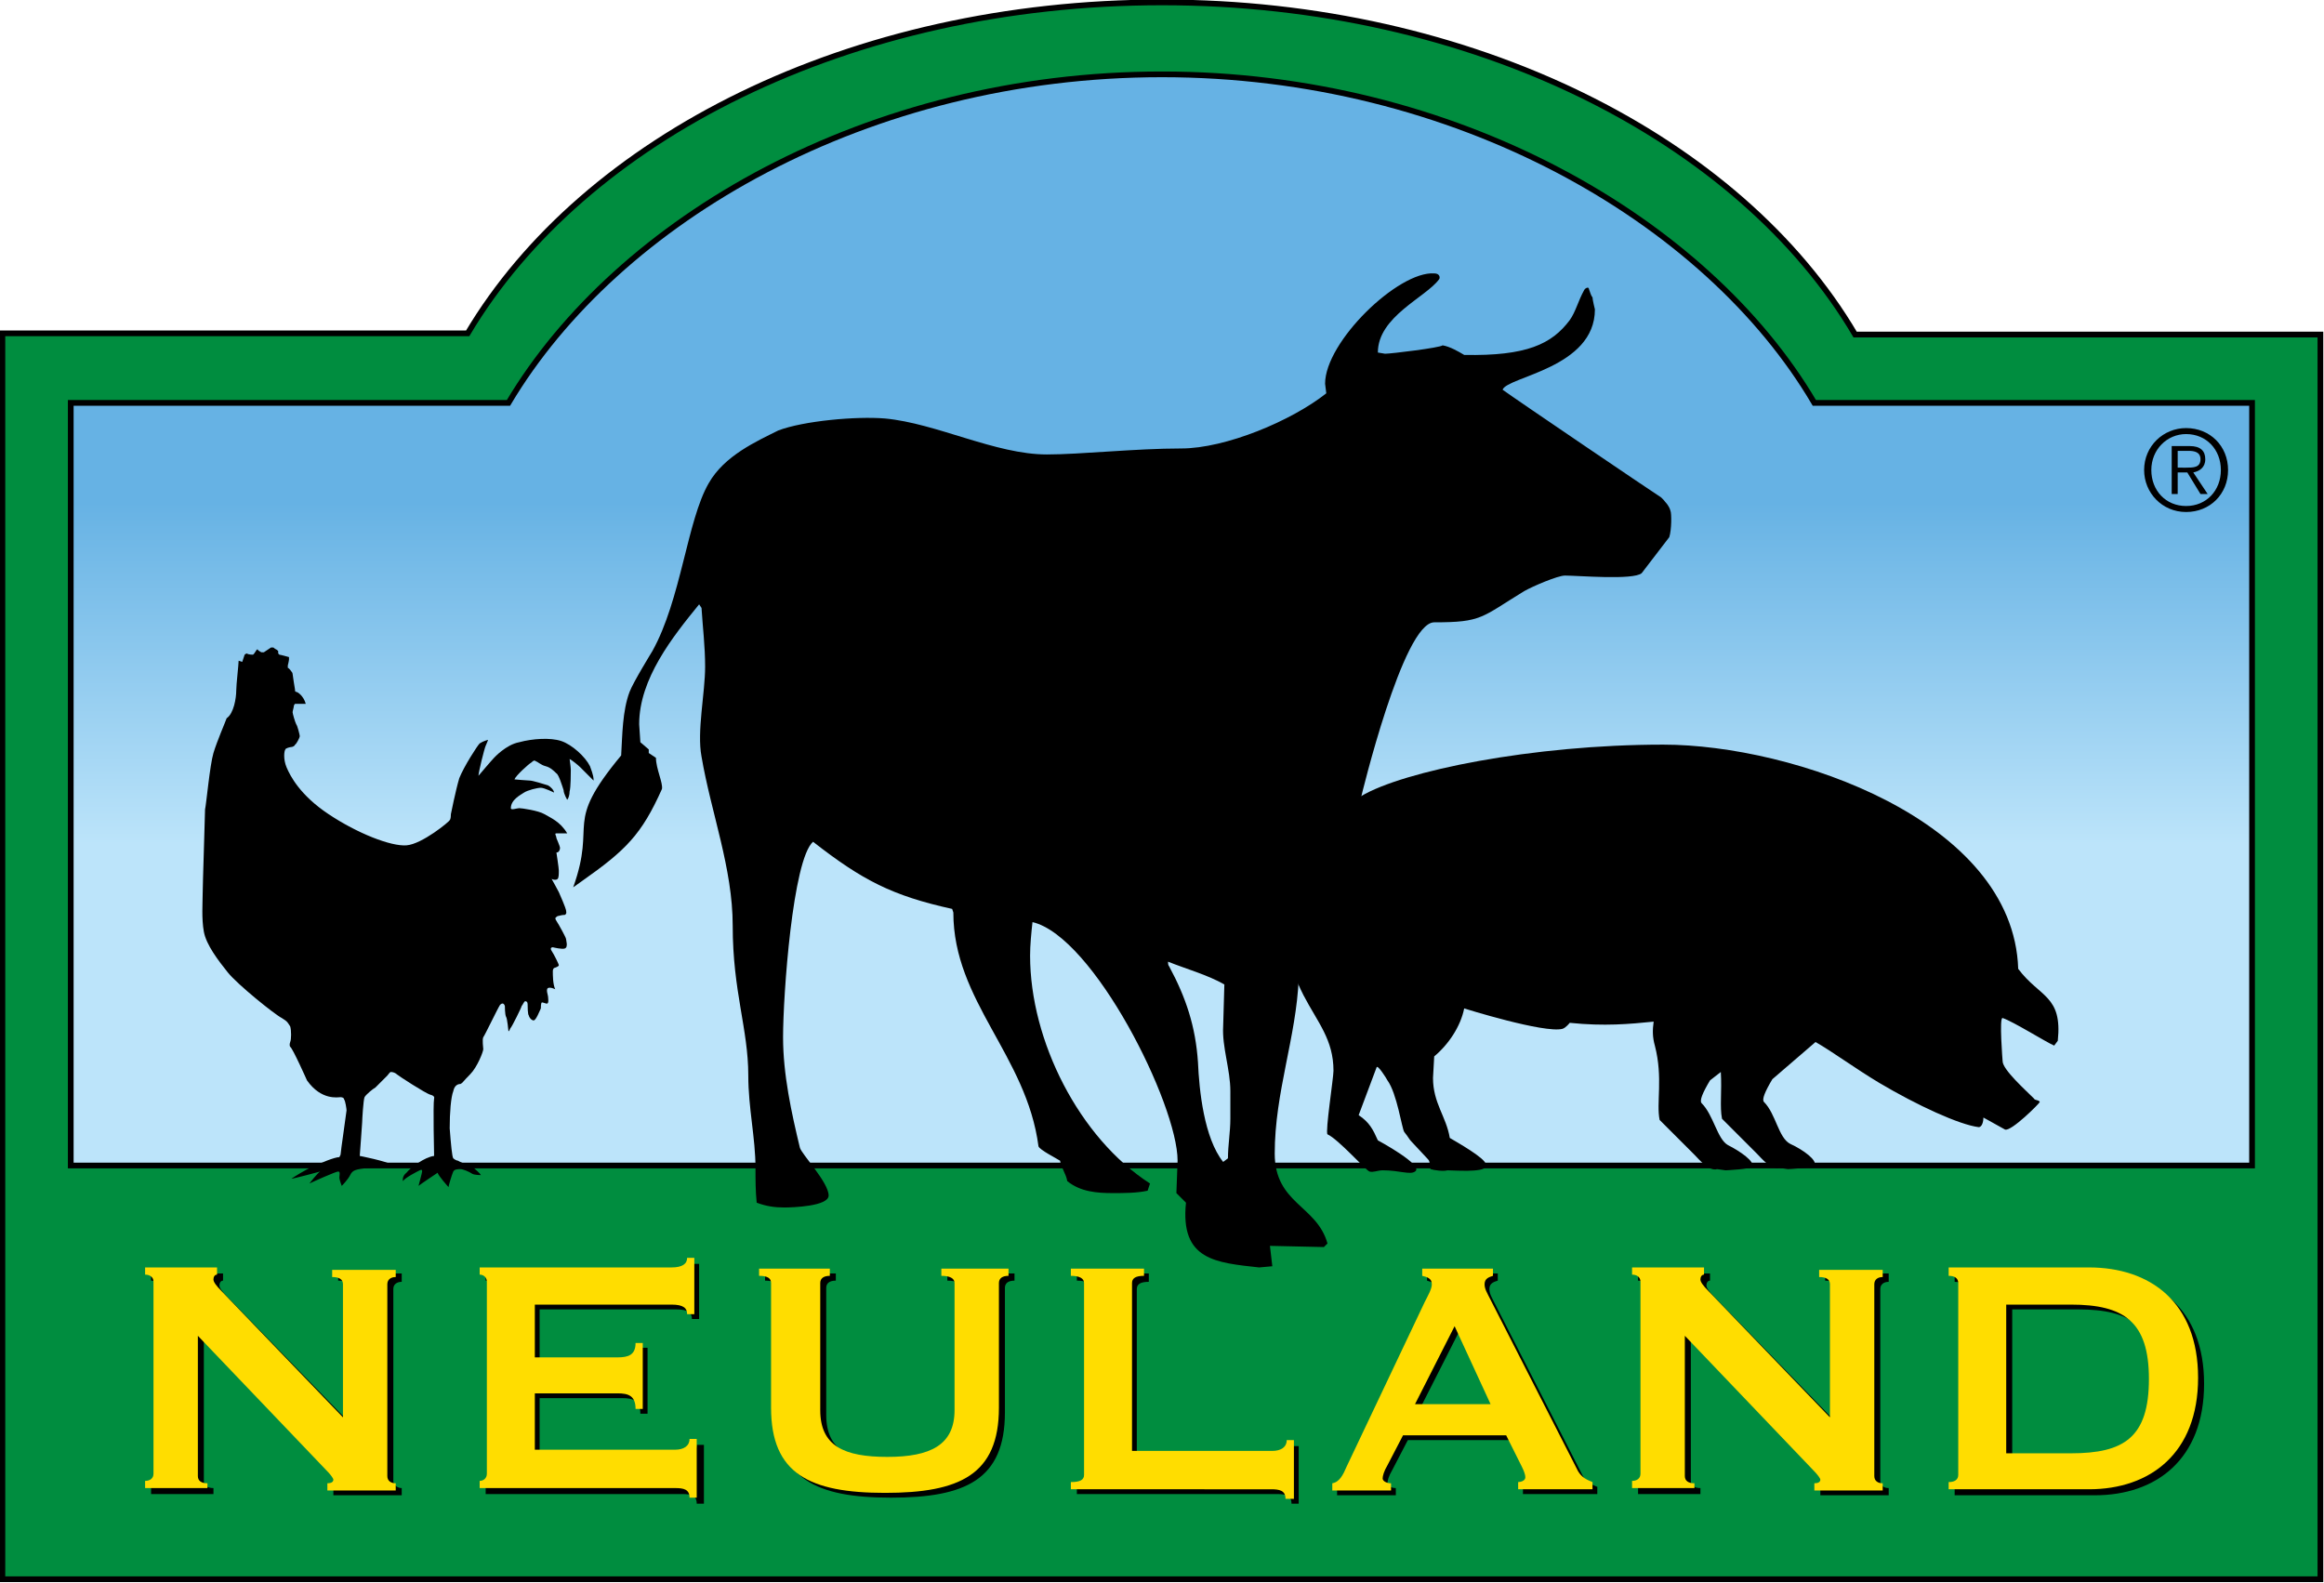 <?xml version="1.0" encoding="utf-8"?>
<!-- Generator: Adobe Illustrator 22.0.1, SVG Export Plug-In . SVG Version: 6.00 Build 0)  -->
<svg version="1.1" id="Ebene_1" xmlns="http://www.w3.org/2000/svg" xmlns:xlink="http://www.w3.org/1999/xlink" x="0px" y="0px"
	 viewBox="0 0 193.8 132" style="enable-background:new 0 0 193.8 132;" xml:space="preserve">
<style type="text/css">
	.st0{fill:#008D3F;stroke:#000000;stroke-width:0.477;stroke-miterlimit:3.864;}
	.st1{fill:url(#SVGID_1_);stroke:#000000;stroke-width:0.477;stroke-miterlimit:3.864;}
	.st2{fill:#FFDD00;}
</style>
<g>
	<path class="st0" d="M0.2,27.8H39C48.7,11.5,70.9,0.2,96.9,0.2c25.9,0,48.2,11.4,57.8,27.7h38.8v103.8H0.2V27.8z"/>
	
		<linearGradient id="SVGID_1_" gradientUnits="userSpaceOnUse" x1="96.889" y1="126.144" x2="96.889" y2="35.144" gradientTransform="matrix(1 0 0 -1 0 132.383)">
		<stop  offset="0" style="stop-color:#66B2E4"/>
		<stop  offset="0.392" style="stop-color:#66B2E4"/>
		<stop  offset="0.705" style="stop-color:#BCE4FA"/>
		<stop  offset="1" style="stop-color:#BCE4FA"/>
	</linearGradient>
	<path class="st1" d="M5.9,33.6h36.5c9.1-15.3,30-27.4,54.5-27.4c24.4,0,45.4,12.1,54.4,27.4h36.5v63.6H5.9V33.6z"/>
	<g>
		<path d="M19.7,57.6c0-0.5,0.2-2.2,0.2-2.5l0.3,0.1l0.2-0.6c0,0,0.1-0.1,0.2-0.1c0.1,0.1,0.5,0.1,0.5,0.1l0.1-0.1l0.2-0.3
			c0,0,0.1-0.1,0.1,0c0.1,0.1,0.3,0.2,0.3,0.2H22l0.6-0.4c0,0,0.1,0,0.2,0c0.1,0.1,0.3,0.2,0.3,0.2l0.1,0.1v0.2l0.1,0.1
			c0.1,0,0.8,0.2,0.8,0.2s0,0.1,0,0.2c0,0.1-0.1,0.5-0.1,0.5s0,0.1,0,0.2c0.1,0,0.3,0.3,0.3,0.3s0.1,0.1,0.1,0.2
			c0,0.1,0.2,1.3,0.2,1.3c0,0.1,0,0.2,0.1,0.2s0.6,0.3,0.8,1h-0.9c0,0-0.1,0.1-0.1,0.2c0,0.1-0.1,0.4-0.1,0.5s0.2,0.8,0.3,1
			c0.1,0.1,0.3,0.9,0.3,1s-0.3,0.7-0.4,0.7c0,0.1-0.2,0.2-0.3,0.2c-0.1,0-0.5,0.1-0.5,0.2c-0.1,0.1-0.2,0.8,0.1,1.5
			c0.3,0.7,1.1,2.3,3.5,3.9s5.2,2.7,6.5,2.6s3.6-2,3.6-2.1c0.1-0.1,0.1-0.4,0.1-0.5c0,0,0.4-2,0.7-3c0.4-1,1.5-2.7,1.7-2.9
			c0.3-0.2,0.7-0.3,0.7-0.3s-0.1,0.3-0.2,0.5c-0.1,0.2-0.6,2.2-0.6,2.5c0,0,1.1-1.3,1.3-1.5c0,0,1-1.1,2.1-1.3
			c1.1-0.3,2.6-0.4,3.5-0.1c0.9,0.3,2,1.3,2.4,2.1c0.3,0.8,0.3,1,0.3,1.2c0,0-0.9-0.9-1.1-1.1c-0.2-0.2-0.7-0.6-0.9-0.7
			c0,0,0.1,0.7,0.1,0.9c0,0.2,0,1.5-0.1,1.8c0,0.3-0.1,0.6-0.2,0.7c0,0-0.3-0.5-0.3-0.8c-0.1-0.3-0.4-1.3-0.6-1.4
			c-0.2-0.2-0.5-0.5-0.9-0.6c-0.4-0.1-0.7-0.4-0.8-0.4c-0.1-0.1-0.2-0.1-0.4,0.1c-0.2,0.1-1.3,1.1-1.4,1.4c0,0,1.1,0.1,1.3,0.1
			s1.2,0.3,1.5,0.4c0.2,0.1,0.5,0.4,0.5,0.6c0,0-0.8-0.4-1.1-0.4s-1.1,0.2-1.4,0.4c-0.3,0.2-1.1,0.6-1.1,1.3c0,0.2,0.5,0,0.7,0
			s1.6,0.2,2.1,0.5s1.3,0.6,1.9,1.6c0,0-0.5,0-0.9,0c-0.2,0,0,0.2,0,0.4c0,0,0.3,0.7,0.3,0.8c0,0.2-0.1,0.4-0.3,0.4
			c0,0,0.2,1.3,0.2,1.5c0,0.3,0,0.6-0.1,0.7s-0.3,0.1-0.5,0c0,0,0.5,0.9,0.6,1.1s0.6,1.4,0.6,1.5s0.1,0.3-0.1,0.4
			c-0.3,0-0.5,0.1-0.6,0.1c-0.1,0.1-0.3,0.1-0.1,0.4s0.8,1.4,0.8,1.5s0.2,0.7-0.1,0.8c-0.2,0.1-1-0.1-1-0.1s-0.3,0-0.1,0.3
			s0.6,1.1,0.6,1.2s-0.3,0.2-0.3,0.2s-0.2,0-0.2,0.3s0,1.1,0.2,1.5c0,0-0.4-0.2-0.6-0.1c-0.2,0.1,0,0.6,0,0.7s0.1,0.6-0.1,0.6
			c-0.1,0-0.3-0.1-0.4-0.1c-0.1,0-0.1,0.4-0.1,0.5c-0.1,0.2-0.4,1-0.6,1c-0.2,0-0.4-0.3-0.4-0.4C44,84.6,44,83.9,44,83.8
			s0-0.3-0.2-0.3c-0.1,0-0.2,0.3-0.3,0.4c0,0.1-0.8,1.7-0.9,1.8c-0.1,0.1-0.1,0.3-0.2,0.3c0,0-0.1-1.1-0.2-1.2
			c-0.1-0.2-0.1-0.9-0.1-0.9s-0.1-0.4-0.4-0.1c-0.2,0.3-1.3,2.6-1.4,2.7c-0.1,0.2,0,0.9,0,1c0,0.2-0.5,1.5-1.1,2.1s-0.6,0.7-0.8,0.8
			c-0.2,0-0.5,0.1-0.6,0.6c-0.2,0.5-0.3,1.8-0.3,3.1c0.1,1.3,0.2,2.4,0.3,2.5s0.3,0.2,0.4,0.2c0.1,0.1,1.2,0.5,1.3,0.6
			s0.5,0.4,0.6,0.6c0,0-0.5,0-0.7-0.1c-0.3-0.2-0.8-0.4-1-0.4s-0.5,0-0.6,0.2s-0.4,1.2-0.4,1.3c0,0-0.9-1-0.9-1.2c0,0-1.5,1-1.6,1.1
			c0,0,0.3-1.1,0.3-1.2s0-0.2-0.2-0.1s-1.2,0.6-1.4,0.9c0,0-0.1-0.4,0.3-0.7c0.3-0.4,1.5-1.3,2.3-1.4c0,0-0.1-4.3,0-4.8
			c0,0,0.1-0.2-0.3-0.3c-0.4-0.1-2.7-1.6-2.8-1.7s-0.3-0.2-0.5-0.2c-0.1,0-0.2,0.2-0.3,0.3c-0.1,0.1-0.9,0.9-1,1
			c-0.2,0.1-0.8,0.6-0.9,0.8c-0.1,0.2-0.2,1.9-0.2,2.1S30,96.3,30,96.4c0,0,2.1,0.4,2.9,0.8c0,0-0.9,0.1-2.1,0.2
			c-1.2,0.1-1.4,0.2-1.6,0.6s-0.7,0.9-0.7,0.9s-0.2-0.5-0.2-0.7s0.1-0.5-0.1-0.5s-2.2,0.9-2.4,1c0,0,0.7-0.9,0.9-1
			c0,0-2.2,0.6-2.4,0.6c0,0,1.2-0.8,1.8-1c0.6-0.3,1.8-0.8,2.2-0.8c0,0,0,0,0.1-0.2c0-0.2,0.5-3.6,0.5-3.7s-0.1-0.8-0.2-0.9
			c0-0.1-0.1-0.2-0.3-0.2c-0.2,0-1.6,0.3-2.8-1.4c0,0-1.2-2.7-1.4-2.8c0,0-0.1-0.1,0-0.4c0.1-0.2,0.1-1,0-1.3
			c-0.2-0.3-0.2-0.4-0.7-0.7c-0.6-0.3-3.7-2.8-4.5-3.8s-1.8-2.3-2-3.4s-0.1-2.4-0.1-3.1s0.2-6.7,0.2-7.1c0.1-0.4,0.4-3.7,0.7-4.7
			c0.3-1,1-2.6,1.1-2.9C19.5,59.5,19.7,58.2,19.7,57.6z"/>
	</g>
	<g>
		<path d="M147.8,90c-0.6,1-0.9,1.7-0.7,1.9c1,1,1.2,3,2.2,3.5c1.1,0.5,2.3,1.4,2,1.8c-0.1,0.2-2.2,0.3-2.2,0.3l-0.7-0.1
			c-0.7,0.2-1.5-0.8-1.9-1.2l-2.9-2.9c-0.2-1,0-2.3-0.1-3.9l-0.9,0.7c-0.6,1-0.9,1.7-0.7,1.9c1,1,1.3,3,2.2,3.5c1,0.5,2.3,1.4,2,1.8
			c-0.1,0.2-2.2,0.3-2.2,0.3l-0.7-0.1c-0.7,0.2-1.5-0.8-1.9-1.2l-2.9-2.9c-0.3-1.4,0.3-3.5-0.4-6.2c-0.2-0.7-0.2-1.3-0.1-2
			c-2,0.2-4.1,0.4-7,0.1c0,0-0.3,0.4-0.6,0.5c-1.5,0.4-8.2-1.7-8.2-1.7c-0.3,1.5-1.3,3-2.5,4l-0.1,1.8c0,2.1,1.1,3.2,1.4,5
			c0.5,0.3,3,1.7,3,2.2v0.2c-0.2,0.5-2.7,0.3-3.2,0.3c-0.3,0.1-1.1,0-1.4-0.1c-0.1-0.1,0-0.6-0.2-0.8l-1.4-1.5
			c-0.2-0.2-0.2-0.3-0.6-0.8c-0.2-0.3-0.6-3.2-1.4-4.3c-0.1-0.2-0.8-1.3-0.9-1.1l-1.5,4c0.9,0.6,1.2,1.2,1.6,2.1
			c0,0,3.9,2.1,3.1,2.6c-0.4,0.3-1.3-0.1-2.7-0.1c-0.4,0-0.8,0.2-1.1,0.1c-0.3-0.1-2.6-2.7-3.5-3.1c-0.2-0.2,0.5-4.7,0.5-5.3
			c0-2.6-1.3-4-2.5-6.3c-5.3-10.5,2.8-15.4,4.8-16.6c3.5-2.1,14.3-4.3,25.2-4.3c10.8,0,29.2,6.3,29.6,18.7c1.8,2.4,3.7,2.2,3.3,6
			l-0.3,0.4c-0.7-0.3-3.4-2-4.3-2.3c-0.3-0.1,0,3.6,0,3.6c0,0.7,1.9,2.4,2.6,3.1c0.1,0.2,0.4,0.1,0.5,0.3c0,0.1-2.4,2.5-2.9,2.3
			l-1.8-1c0,0.3-0.1,0.8-0.4,0.8c-1.6-0.2-5.1-1.8-8.3-3.7c-2-1.2-3.9-2.6-5.3-3.4L147.8,90z"/>
	</g>
	<path d="M102,96.9l0.4-0.3c0-1.1,0.2-2.2,0.2-3.3V91c0-1.8-0.7-3.7-0.6-5.4l0.1-3.5c-1.4-0.8-3.2-1.3-4.7-1.9c0,0.1,0,0.3,0.1,0.4
		c1.4,2.6,2.2,5,2.4,8C100,90.9,100.4,94.9,102,96.9z M105,105.7c-3.6-0.4-6.6-0.6-6.1-5.4l-0.8-0.8l0.1-2.7c0-4.7-7-18.7-12.1-19.9
		c-0.1,0.9-0.2,1.9-0.2,2.8c0,7.1,4.1,15.2,10,19l-0.2,0.6c-0.9,0.2-2,0.2-2.9,0.2c-1.3,0-2.7-0.1-3.8-1c-0.1-0.6-0.5-1.1-0.6-1.7
		c-0.3-0.2-1.7-0.9-1.8-1.2c-1-7.6-7.1-12.1-7.1-19.5l-0.1-0.3c-5-1.1-7.5-2.4-11.6-5.6c-1.7,1.5-2.5,12.8-2.5,16.3
		c0,3.1,0.7,6.3,1.4,9.2c0.1,0.5,2.4,2.9,2.4,4c0,0.9-3,1-3.7,1c-0.8,0-1.5-0.1-2.3-0.4c-0.1-1-0.1-1.9-0.1-2.9c0-2.5-0.6-5-0.6-7.7
		c0-3.9-1.3-7-1.3-12.5c0-4.8-1.8-9.4-2.6-14.1c-0.4-2.1,0.3-5.3,0.3-7.5c0-1.7-0.2-3.3-0.3-4.9l-0.2-0.3c-2.2,2.7-5,6.2-5,10
		l0.1,1.5l0.7,0.6v0.3l0.6,0.4c0,0.9,0.6,2.1,0.5,2.6c-1.7,3.8-3,5.1-6.7,7.7L47.8,74c2-5.6-0.9-5.1,4-11c0.1-1.7,0.1-3.7,0.7-5.3
		c0.3-0.8,1.9-3.4,1.9-3.4c2.4-4.3,2.9-10.9,4.7-14c1.3-2.3,4-3.5,5.8-4.4c2.1-0.8,6.5-1.2,8.9-1c4.3,0.4,9.2,3,13.5,3
		c2.8,0,7.4-0.5,11.2-0.5c3.7,0,9.2-2.3,12.1-4.6l-0.1-0.8c0-3.5,6.1-9.4,9.1-9.2c0.5,0,0.5,0.4,0.4,0.5c-1.1,1.5-5.1,3.1-5.1,6.1
		l0.6,0.1c0.5,0,4.6-0.5,4.8-0.7c0.6,0.1,1.3,0.5,1.8,0.8c5.2,0.1,7.3-0.9,8.8-2.9c0.5-0.7,0.7-1.6,1.2-2.5c0.1-0.2,0.4-0.3,0.4-0.1
		c0.1,0.3,0.2,0.6,0.3,0.7c0,0.2,0.2,1,0.2,1c0,4.9-7.3,5.6-7.7,6.7c1.1,0.8,12.9,8.8,13.1,8.9c0.2,0.1,0.5,0.5,0.5,0.5
		s0.3,0.3,0.4,0.7c0.1,0.2,0.1,1.6-0.1,2.2l-2.3,3c-0.7,0.6-5.3,0.2-6.4,0.2c-0.6,0-2.7,0.9-3.4,1.3c-3.6,2.2-3.5,2.6-7.5,2.6
		c-2.6,0-6.1,14.6-6.1,14.6l-5.2,15.1c-0.2,4.9-2,9.5-2,14.6c0,4.2,3.5,4.3,4.4,7.5l-0.3,0.3l-4.5-0.1l0.2,1.7L105,105.7z"/>
	<g>
		<path d="M17.8,124.7v-0.6c-0.5,0-0.8-0.2-0.8-0.6v-11.7L27.7,123c0.4,0.4,0.6,0.6,0.6,0.8c0,0.2-0.2,0.3-0.5,0.3v0.6h5.7v-0.6
			c-0.3,0-0.7-0.2-0.7-0.6v-16c0-0.4,0.3-0.6,0.7-0.6v-0.7h-5.3v0.6c0.6,0,0.9,0.2,0.9,0.6v11.2L19,108.2c-0.5-0.5-0.7-0.8-0.7-1
			s0.1-0.4,0.3-0.4v-0.6h-6v0.6c0.4,0,0.7,0.2,0.7,0.6v16c0,0.4-0.3,0.6-0.7,0.6v0.6h5.2V124.7z"/>
		<path d="M58.4,105.4h-0.6c0,0.5-0.4,0.8-1.3,0.8h-16v0.6c0.3,0,0.6,0.2,0.6,0.6v16c0,0.4-0.3,0.6-0.6,0.6v0.6h16.4
			c0.7,0,1.2,0.1,1.2,0.8h0.6v-4.9h-0.6c0,0.6-0.5,0.9-1.2,0.9H45v-4.8h6.9c0.9,0,1.5,0.2,1.5,1.3H54v-5.5h-0.6
			c0,1.1-0.6,1.2-1.5,1.2H45v-4.4h11.4c1,0,1.3,0.3,1.3,0.8h0.6v-4.6H58.4z"/>
		<path d="M63.8,106.2v0.6c0.7,0,1,0.2,1,0.6v10.4c0,5.5,3.2,7.1,9.5,7.1c6.2,0,9.5-1.5,9.5-7.1v-10.4c0-0.4,0.3-0.6,0.8-0.6v-0.6
			H79v0.6c0.7,0,1.1,0.2,1.1,0.6V118c0,2.9-2,3.9-5.6,3.9s-5.6-0.9-5.6-3.9v-10.6c0-0.4,0.3-0.6,0.8-0.6v-0.6H63.8z"/>
		<path d="M108.3,125.5v-4.9h-0.6c0,0.6-0.5,0.9-1.2,0.9H94.8v-14c0-0.4,0.3-0.6,1-0.6v-0.7h-6v0.6c0.7,0,1.1,0.2,1.1,0.6v16
			c0,0.4-0.3,0.6-1.1,0.6v0.6h16.7c0.7,0,1.2,0.1,1.2,0.8h0.6V125.5z"/>
		<path d="M116.4,124.7v-0.6c-0.4,0-0.7-0.2-0.7-0.4c0-0.2,0.1-0.6,0.4-1.1l1.3-2.5h8.6l1.3,2.6c0.2,0.4,0.3,0.7,0.3,0.9
			c0,0.3-0.4,0.4-0.6,0.4v0.6h6.2V124c-0.5-0.2-0.9-0.4-1.2-0.9l-7.3-14.3c-0.3-0.6-0.5-0.9-0.5-1.3c0-0.5,0.4-0.6,0.7-0.7v-0.6H119
			v0.6c0.3,0.1,0.8,0.2,0.8,0.7c0,0.4-0.3,0.9-0.6,1.5l-6.5,13.7c-0.3,0.7-0.6,1.3-1.2,1.4v0.6C111.5,124.7,116.4,124.7,116.4,124.7
			z M121.7,111l3,6.5h-6.3L121.7,111z"/>
		<path d="M141.8,124.7v-0.6c-0.5,0-0.8-0.2-0.8-0.6v-11.7l10.7,11.2c0.4,0.4,0.6,0.6,0.6,0.8c0,0.2-0.2,0.3-0.5,0.3v0.6h5.7v-0.6
			c-0.4,0-0.7-0.2-0.7-0.6v-16c0-0.4,0.3-0.6,0.7-0.6v-0.7h-5.3v0.6c0.6,0,0.9,0.2,0.9,0.6v11.2L143,108.2c-0.5-0.5-0.7-0.8-0.7-1
			s0.1-0.4,0.3-0.4v-0.6h-6v0.6c0.3,0,0.7,0.2,0.7,0.6v16c0,0.4-0.3,0.6-0.7,0.6v0.6h5.2V124.7z"/>
		<path d="M163,106.9c0.5,0,0.8,0.2,0.8,0.6v16c0,0.4-0.3,0.6-0.8,0.6v0.6h11.7c5.1,0,9.1-3,9.1-9.3s-4-9.2-9.1-9.2H163V106.9z
			 M167.8,109.2h5.5c4.4,0,6.5,1.4,6.5,6.2c0,4.9-2.1,6.2-6.5,6.2h-5.5V109.2z"/>
	</g>
	<g>
		<path class="st2" d="M17.3,124.3v-0.6c-0.5,0-0.8-0.2-0.8-0.6v-11.7l10.7,11.2c0.4,0.4,0.6,0.7,0.6,0.8c0,0.2-0.2,0.3-0.5,0.3v0.6
			H33v-0.6c-0.4,0-0.7-0.2-0.7-0.6v-16c0-0.4,0.3-0.6,0.7-0.6v-0.6h-5.3v0.6c0.6,0,0.9,0.2,0.9,0.6v11.1l-10.1-10.5
			c-0.5-0.5-0.7-0.8-0.7-1s0.1-0.4,0.3-0.4v-0.6h-6v0.6c0.4,0,0.7,0.2,0.7,0.6v16c0,0.4-0.3,0.6-0.7,0.6v0.6h5.2V124.3z"/>
		<path class="st2" d="M57.9,104.9h-0.6c0,0.5-0.4,0.8-1.3,0.8H40v0.6c0.3,0,0.6,0.2,0.6,0.6v16c0,0.4-0.3,0.6-0.6,0.6v0.6h16.3
			c0.7,0,1.2,0.1,1.2,0.8h0.6V120h-0.6c0,0.6-0.5,0.9-1.2,0.9H44.6v-4.7h6.9c0.9,0,1.5,0.2,1.5,1.3h0.6V112H53c0,1-0.6,1.2-1.5,1.2
			h-6.9v-4.4H56c1,0,1.3,0.3,1.3,0.8h0.6C57.9,109.6,57.9,104.9,57.9,104.9z"/>
		<path class="st2" d="M63.3,105.8v0.6c0.7,0,1,0.2,1,0.6v10.4c0,5.5,3.2,7.1,9.5,7.1c6.2,0,9.5-1.5,9.5-7.1V107
			c0-0.4,0.3-0.6,0.8-0.6v-0.6h-5.6v0.6c0.7,0,1.1,0.2,1.1,0.6v10.6c0,2.9-2,3.9-5.6,3.9s-5.6-0.9-5.6-3.9V107
			c0-0.4,0.3-0.6,0.8-0.6v-0.6H63.3z"/>
		<path class="st2" d="M107.9,125v-4.9h-0.6c0,0.6-0.5,0.9-1.2,0.9H94.4v-14c0-0.4,0.3-0.6,1-0.6v-0.6h-6.1v0.6
			c0.7,0,1.1,0.2,1.1,0.6v16c0,0.4-0.3,0.6-1.1,0.6v0.6H106c0.7,0,1.2,0.1,1.2,0.8H107.9z"/>
		<path class="st2" d="M116,124.3v-0.6c-0.4,0-0.7-0.2-0.7-0.4c0-0.2,0.1-0.6,0.4-1.1l1.3-2.5h8.6l1.3,2.6c0.2,0.4,0.3,0.7,0.3,0.9
			c0,0.3-0.4,0.4-0.6,0.4v0.6h6.2v-0.6c-0.5-0.2-0.9-0.4-1.2-0.9l-7.3-14.3c-0.3-0.6-0.5-0.9-0.5-1.3c0-0.5,0.4-0.6,0.7-0.7v-0.6
			h-5.9v0.6c0.4,0.1,0.8,0.2,0.8,0.7c0,0.4-0.3,0.9-0.6,1.5l-6.5,13.7c-0.3,0.7-0.6,1.3-1.2,1.4v0.6
			C111.1,124.3,116,124.3,116,124.3z M121.3,110.6l3,6.5H118L121.3,110.6z"/>
		<path class="st2" d="M141.3,124.3v-0.6c-0.5,0-0.8-0.2-0.8-0.6v-11.7l10.7,11.2c0.4,0.4,0.6,0.7,0.6,0.8c0,0.2-0.2,0.3-0.5,0.3
			v0.6h5.7v-0.6c-0.4,0-0.7-0.2-0.7-0.6v-16c0-0.4,0.3-0.6,0.7-0.6v-0.6h-5.3v0.6c0.6,0,0.9,0.2,0.9,0.6v11.1l-10.1-10.5
			c-0.5-0.5-0.7-0.8-0.7-1s0.1-0.4,0.3-0.4v-0.6h-6v0.6c0.4,0,0.7,0.2,0.7,0.6v16c0,0.4-0.3,0.6-0.7,0.6v0.6h5.2V124.3z"/>
		<path class="st2" d="M162.5,106.4c0.5,0,0.8,0.2,0.8,0.6v16c0,0.4-0.3,0.6-0.8,0.6v0.6h11.7c5.1,0,9.1-3,9.1-9.3s-4-9.2-9.1-9.2
			h-11.7V106.4z M167.3,108.8h5.4c4.4,0,6.5,1.4,6.5,6.2c0,4.9-2.1,6.2-6.5,6.2h-5.4V108.8z"/>
	</g>
	<path d="M182.3,35.7c-1.9,0-3.5,1.5-3.5,3.5c0,1.9,1.5,3.5,3.5,3.5s3.5-1.5,3.5-3.5S184.3,35.7,182.3,35.7z M182.3,36.2
		c1.7,0,2.9,1.3,2.9,3s-1.2,3-2.9,3s-2.9-1.3-2.9-3S180.7,36.2,182.3,36.2z M181.6,39.4h0.8l1.1,1.8h0.6l-1.2-1.8
		c0.5-0.1,1-0.4,1-1.1c0-0.7-0.4-1.1-1.3-1.1h-1.5v4h0.5L181.6,39.4L181.6,39.4z M181.6,39v-1.4h0.9c0.5,0,1,0.1,1,0.7
		c0,0.7-0.6,0.7-1.2,0.7H181.6z"/>
</g>
</svg>
